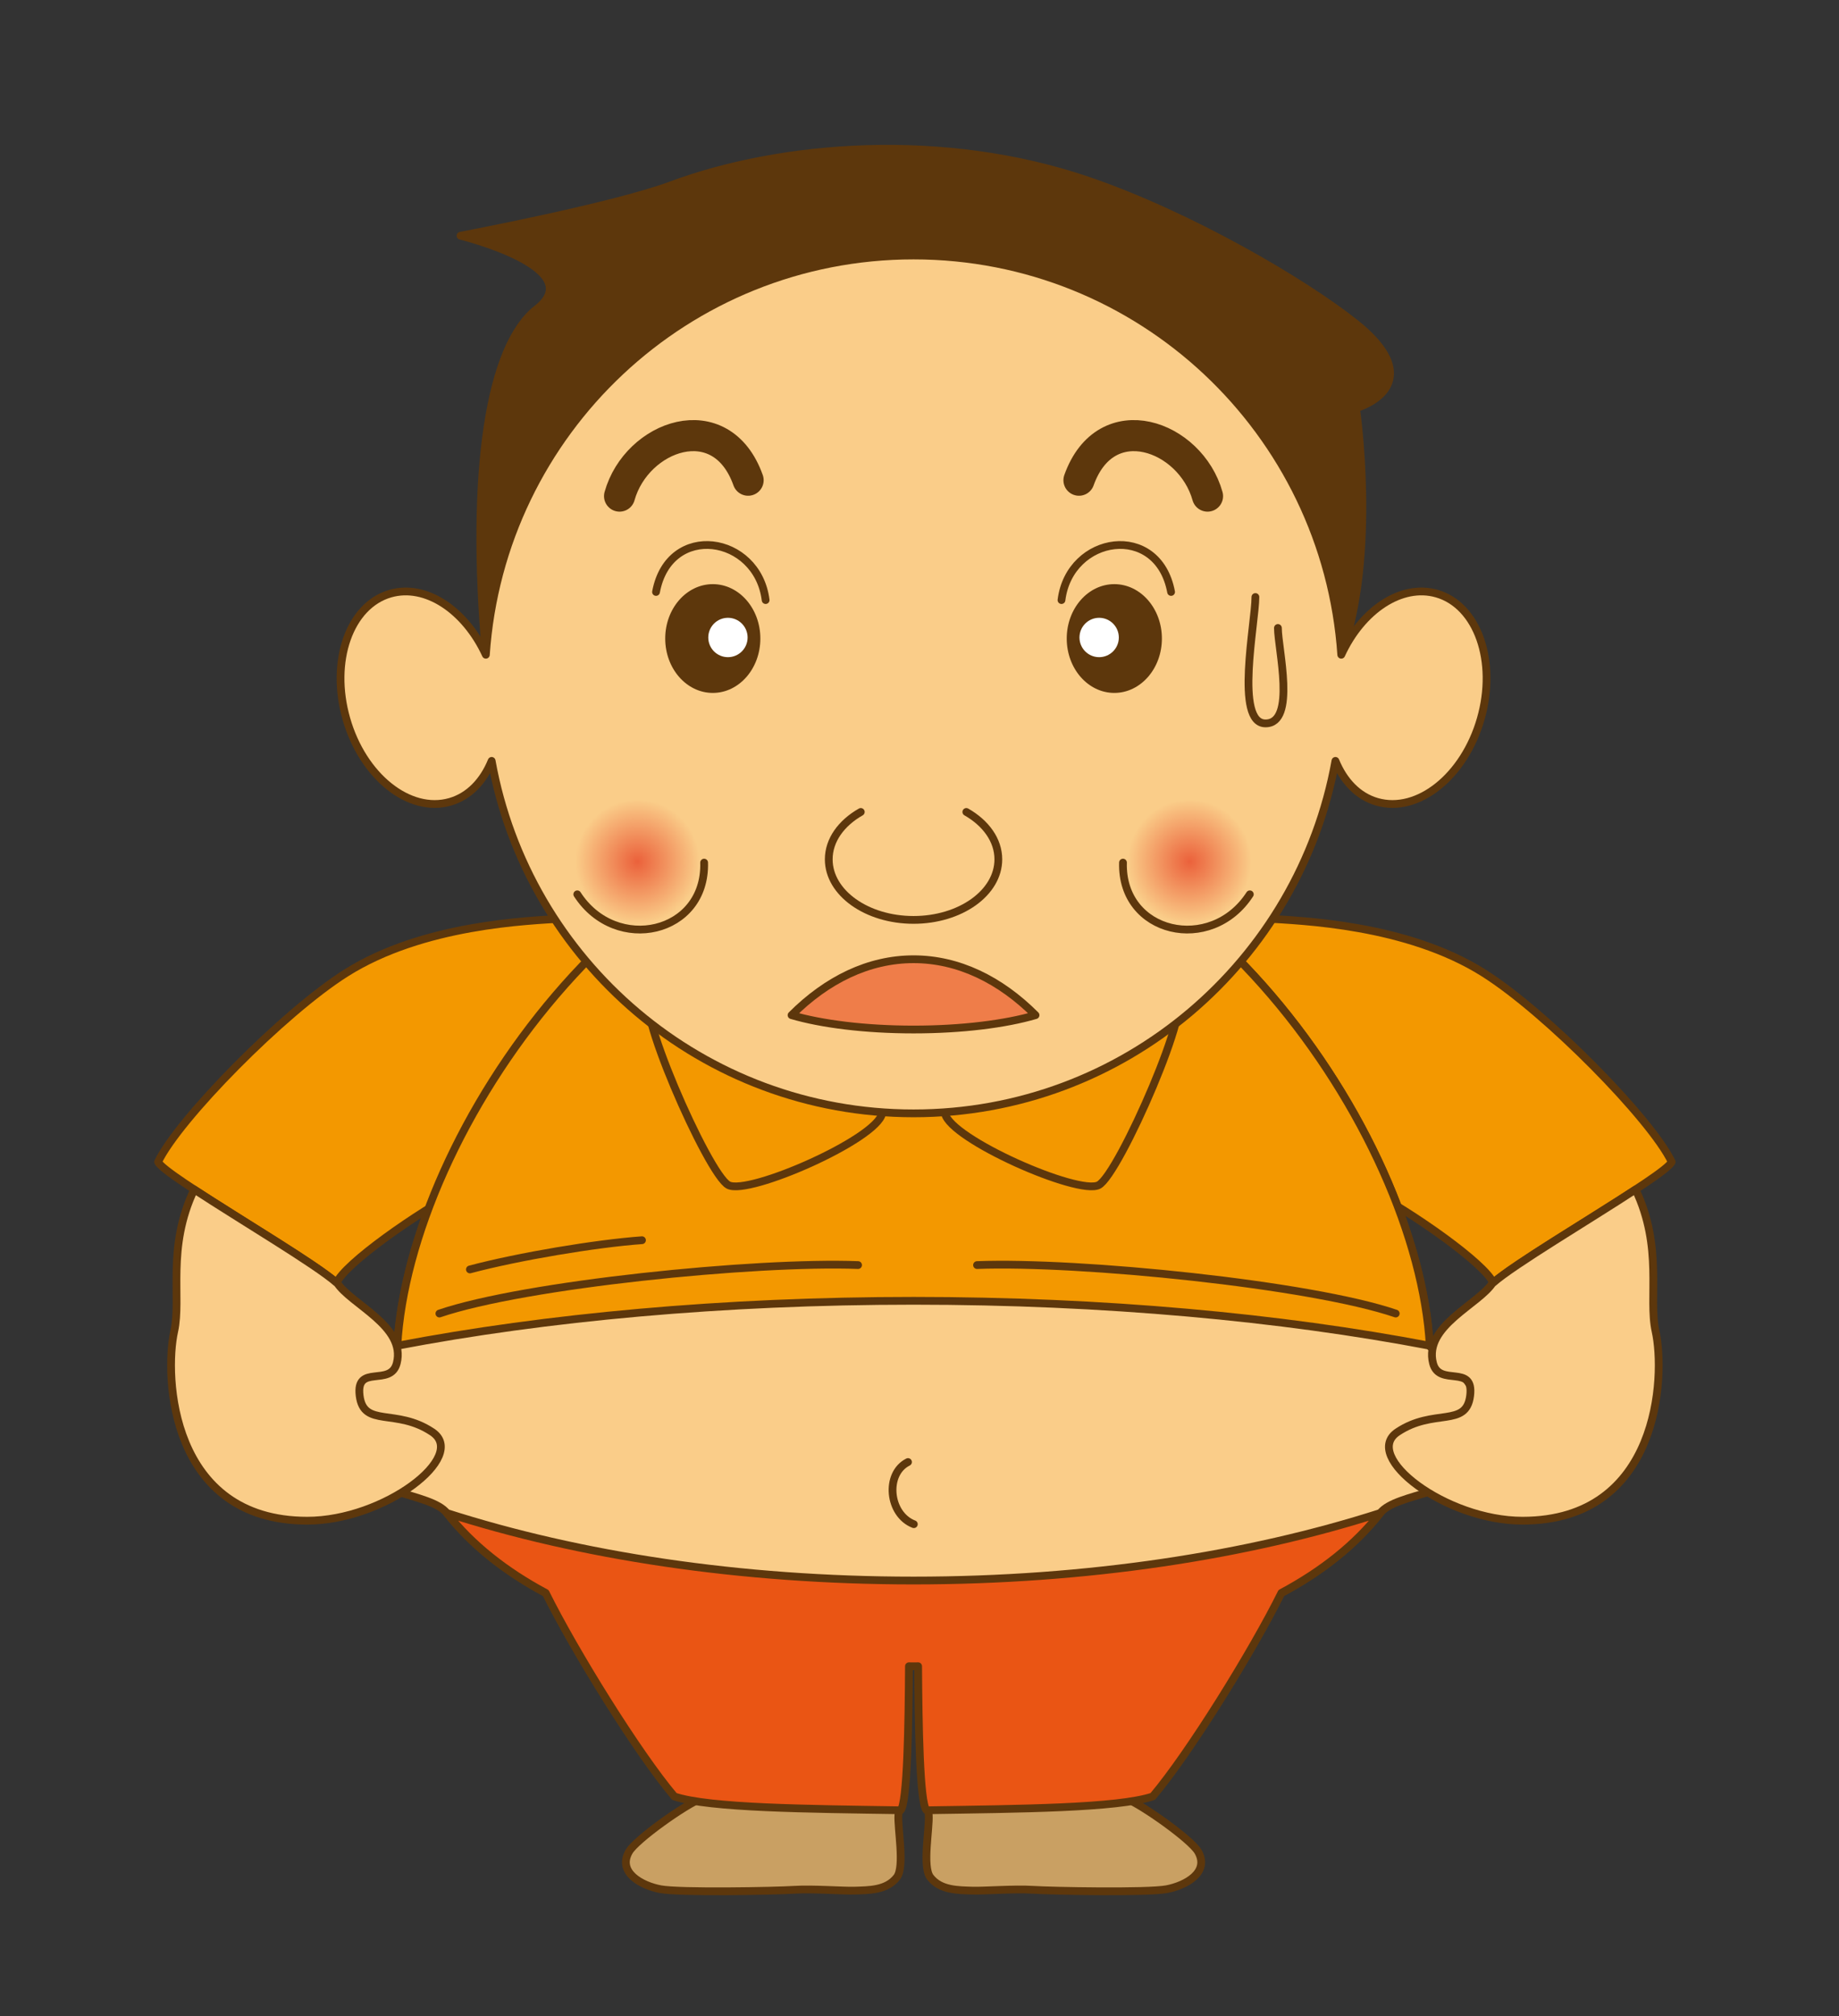 <?xml version="1.0" encoding="utf-8"?>
<!-- Generator: Adobe Illustrator 16.0.0, SVG Export Plug-In . SVG Version: 6.00 Build 0)  -->
<!DOCTYPE svg PUBLIC "-//W3C//DTD SVG 1.1//EN" "http://www.w3.org/Graphics/SVG/1.1/DTD/svg11.dtd">
<svg version="1.1" id="レイヤー_1" xmlns="http://www.w3.org/2000/svg" xmlns:xlink="http://www.w3.org/1999/xlink" x="0px"
	 y="0px" width="1420.429px" height="1556.92px" viewBox="0 0 1420.429 1556.92" enable-background="new 0 0 1420.429 1556.92"
	 xml:space="preserve">
<rect x="0" y="0" width="1420.429" height="1556.92" fill="#333333" stroke="none"/>
<g>
	<g>
		<g>
			<path fill="#F39800" stroke="#5D370C" stroke-width="6" stroke-linecap="round" stroke-linejoin="round" d="M915.834,905.378
				c28.43,1.664,106.617,6.258,138.375,11.684c38.063,20.051,92.836,58.91,99.094,73.535
				c22.582-20.063,133.711-82.934,137.883-93.375c-15.867-33.047-96.516-115.184-145.242-145.91
				c-59.332-37.406-140.238-40.313-168.668-41.988c-28.43-1.664-138.152,45.375-146.285,123.328
				C822.834,910.604,873.213,902.882,915.834,905.378z"/>
		</g>
		<path fill="#FACD89" stroke="#5D370C" stroke-width="6" stroke-linecap="round" stroke-linejoin="round" d="M1104.365,1039.206
			c-9.258-164.801-184.254-417.879-398.742-417.879c-214.5,0-389.496,253.078-398.766,417.879
			c-0.258,4.559-57.258,30.645-37.816,85.922c10.219,29.051,63.551,27.27,76.078,43.266
			c64.16,81.902,201.48,118.348,360.504,118.348s296.332-36.445,360.492-118.348c12.539-15.996,65.859-14.215,76.078-43.266
			C1161.646,1069.851,1104.623,1043.765,1104.365,1039.206z"/>
		<g>
			<path fill="#F39800" stroke="#5D370C" stroke-width="6" stroke-linecap="round" stroke-linejoin="round" d="M497.475,905.378
				c-28.43,1.664-106.617,6.258-138.375,11.684c-38.063,20.051-92.836,58.91-99.094,73.535
				c-22.582-20.063-133.711-82.934-137.895-93.375c15.879-33.047,96.527-115.184,145.254-145.91
				c59.332-37.406,140.238-40.313,168.668-41.988c28.43-1.664,138.152,45.375,146.285,123.328
				C590.475,910.604,540.096,902.882,497.475,905.378z"/>
		</g>
		<g>
			<g>
				<path fill="#C9A063" stroke="#5D370C" stroke-width="6" stroke-linecap="round" stroke-linejoin="round" d="M859.584,1329.315
					c2.742,7.383-4.5,53.672,9.188,59.051c13.688,5.391,51.188,32.191,56.555,41.414c9.328,16.066-9.586,26.344-24.281,29.098
					c-14.648,2.766-89.18,1.359-103.266,0.457c-14.109-0.902-37.781,0.914-46.523,0.645c-10.992-0.375-24.867-0.082-32.742-10.371
					c-6.258-8.133-0.492-37.605-1.172-48.023c-1.406-21.668-4.547-65.402-1.008-69.469c4.828-5.508,52.969-1.734,83.086-0.773
					C828.014,1332.269,857.475,1323.632,859.584,1329.315z"/>
			</g>
		</g>
		<g>
			<g>
				<path fill="#C9A063" stroke="#5D370C" stroke-width="6" stroke-linecap="round" stroke-linejoin="round" d="M551.639,1329.315
					c-2.719,7.383,4.523,53.672-9.164,59.051c-13.688,5.391-51.188,32.191-56.555,41.414c-9.328,16.066,9.586,26.344,24.258,29.098
					c14.672,2.766,89.203,1.359,103.266,0.457c14.133-0.902,37.828,0.914,46.547,0.645c10.992-0.375,24.867-0.082,32.742-10.371
					c6.234-8.133,0.492-37.605,1.172-48.023c1.406-21.668,4.547-65.402,1.008-69.469c-4.828-5.508-52.969-1.734-83.086-0.773
					C583.232,1332.269,553.748,1323.632,551.639,1329.315z"/>
			</g>
		</g>
		<path fill="#F39800" stroke="#5D370C" stroke-width="6" stroke-linecap="round" stroke-linejoin="round" d="M705.623,1004.507
			c147.094,0,283.945,12.785,398.719,34.699c-9.258-164.801-184.195-417.879-398.742-417.879
			c-214.523,0-389.461,253.078-398.695,417.879C421.678,1017.28,558.529,1004.507,705.623,1004.507z"/>
		<g>
			<path fill="#F39800" stroke="#5D370C" stroke-width="6" stroke-linecap="round" stroke-linejoin="round" d="M503.357,768.866
				c-16.758,0,43.523,138.422,59.344,146.332c15.797,7.91,114.68-35.613,118.641-55.371
				C685.303,840.058,527.1,768.866,503.357,768.866z"/>
			<path fill="#F39800" stroke="#5D370C" stroke-width="6" stroke-linecap="round" stroke-linejoin="round" d="M907.889,768.866
				c16.758,0-43.523,138.422-59.344,146.332c-15.797,7.91-114.68-35.613-118.641-55.371
				C725.943,840.058,884.146,768.866,907.889,768.866z"/>
		</g>
		<path fill="#5D370C" stroke="#5D370C" stroke-width="6" stroke-linecap="round" stroke-linejoin="round" d="M694.115,572.507
			c-167.039-1.324-315.281-26.52-318.844-66.891c-12.539-142.148,3-238.711,39.492-267.082
			c40.969-31.875-59.039-56.496-59.039-56.496s117.352-22.172,162.375-38.895c85.453-31.805,210.656-41.742,322.336-3.633
			c78.117,26.672,166.383,78.117,206.93,110.531c44.461,35.613,24.305,57.105,0,65.203c0,0,16.664,113.086-11.391,190.371
			C1010.662,575.272,859.818,573.831,694.115,572.507z"/>
		<path fill="#FACD89" stroke="#5D370C" stroke-width="6" stroke-linecap="round" stroke-linejoin="round" d="M1109.732,458.39
			c-27.305-7.805-57.844,12.715-73.758,47.227c-11.789-172.207-155.133-308.309-330.352-308.309S387.061,333.409,375.271,505.616
			c-15.938-34.512-46.477-55.031-73.758-47.227c-31.5,9.023-46.711,52.336-33.984,96.738c12.703,44.426,48.563,73.09,80.063,64.078
			c14.672-4.195,25.734-15.902,32.156-31.641c27.867,154.746,163.102,272.191,325.875,272.191
			c162.75,0,298.008-117.445,325.852-272.191c6.445,15.738,17.508,27.445,32.18,31.641c31.477,9.012,67.336-19.652,80.063-64.078
			C1156.443,510.726,1141.232,467.413,1109.732,458.39z"/>
		<path fill="none" stroke="#5D370C" stroke-width="24" stroke-linecap="round" stroke-linejoin="round" d="M577.842,370.827
			c-20.789-58.359-86.203-34.547-99.305,12.281"/>
		<path fill="none" stroke="#5D370C" stroke-width="6" stroke-linecap="round" stroke-linejoin="round" d="M591.365,463.394
			c-6.281-50.168-74.531-60.539-84.656-6.27"/>
		<path fill="#5D370C" d="M513.811,493.089c0-23.18,16.453-42,36.75-42s36.727,18.82,36.727,42c0,23.203-16.43,42-36.727,42
			S513.811,516.292,513.811,493.089z"/>
		<path fill="#FFFFFF" d="M577.443,492.292c0-8.402-6.797-15.211-15.188-15.211s-15.188,6.809-15.188,15.211
			c0,8.391,6.797,15.188,15.188,15.188S577.443,500.683,577.443,492.292z"/>
		<path fill="none" stroke="#5D370C" stroke-width="24" stroke-linecap="round" stroke-linejoin="round" d="M833.381,370.827
			c20.813-58.359,86.203-34.547,99.305,12.281"/>
		<path fill="none" stroke="#5D370C" stroke-width="6" stroke-linecap="round" stroke-linejoin="round" d="M819.881,463.394
			c6.258-50.168,74.508-60.539,84.656-6.27"/>
		<path fill="#5D370C" d="M897.436,493.089c0-23.18-16.453-42-36.75-42s-36.75,18.82-36.75,42c0,23.203,16.453,42,36.75,42
			S897.436,516.292,897.436,493.089z"/>
		<path fill="#FFFFFF" d="M833.779,492.292c0-8.402,6.82-15.211,15.188-15.211c8.391,0,15.211,6.809,15.211,15.211
			c0,8.391-6.82,15.188-15.211,15.188C840.6,507.479,833.779,500.683,833.779,492.292z"/>
		<path fill="#FACD89" stroke="#5D370C" stroke-width="6" stroke-linecap="round" stroke-linejoin="round" d="M664.865,626.999
			c-15.07,8.59-24.75,21.773-24.75,36.598c0,25.828,29.32,46.77,65.508,46.77c36.164,0,65.484-20.941,65.484-46.77
			c0-14.824-9.68-28.008-24.727-36.598"/>
		<path fill="#EF7D49" stroke="#5D370C" stroke-width="6" stroke-linecap="round" stroke-linejoin="round" d="M705.623,740.741
			c34.641,0,66.938,15.879,94.219,43.184c-23.086,6.785-56.719,11.086-94.219,11.086c-37.523,0-71.156-4.301-94.242-11.086
			C638.686,756.62,670.959,740.741,705.623,740.741z"/>
		<path fill="#FACD89" stroke="#5D370C" stroke-width="6" stroke-linecap="round" stroke-linejoin="round" d="M445.889,690.608
			c29.93,46.266,99.539,30.563,97.969-24.492"/>
		<radialGradient id="SVGID_1_" cx="492.4" cy="665.325" r="47.927" gradientUnits="userSpaceOnUse">
			<stop  offset="0" style="stop-color:#EB613B"/>
			<stop  offset="1" style="stop-color:#FACD89"/>
		</radialGradient>
		<path fill="url(#SVGID_1_)" d="M540.318,665.319c0-26.449-21.445-47.93-47.906-47.93c-26.484,0-47.93,21.48-47.93,47.93
			c0,26.473,21.445,47.941,47.93,47.941C518.873,713.261,540.318,691.792,540.318,665.319z"/>
		<path fill="#FACD89" stroke="#5D370C" stroke-width="6" stroke-linecap="round" stroke-linejoin="round" d="M965.357,690.608
			c-29.953,46.266-99.563,30.563-97.969-24.492"/>
		
			<radialGradient id="SVGID_2_" cx="4103.232" cy="665.325" r="47.938" gradientTransform="matrix(-1 0 0 1 5022.055 0)" gradientUnits="userSpaceOnUse">
			<stop  offset="0" style="stop-color:#EB613B"/>
			<stop  offset="1" style="stop-color:#FACD89"/>
		</radialGradient>
		<path fill="url(#SVGID_2_)" d="M870.881,665.319c0-26.449,21.492-47.93,47.93-47.93c26.508,0,47.953,21.48,47.953,47.93
			c0,26.473-21.445,47.941-47.953,47.941C892.373,713.261,870.881,691.792,870.881,665.319z"/>
		<path fill="#FACD89" stroke="#5D370C" stroke-width="6" stroke-linecap="round" stroke-linejoin="round" d="M333.822,1105.815
			c-28.02-18.68-52.934-3.117-56.039-28.02s23.895-6.445,28.676-25.125c7.359-28.805-35.895-45.574-46.289-62.344
			c-0.047,0.082-0.117,0.188-0.164,0.27c-15.738-13.98-74.414-48.727-109.992-72.059c-21.457,45.047-9.727,83.695-15.445,109.453
			c-7.699,34.652-3.117,146.32,102.75,146.32C296.791,1174.312,361.842,1124.495,333.822,1105.815z"/>
		<path fill="#FACD89" stroke="#5D370C" stroke-width="6" stroke-linecap="round" stroke-linejoin="round" d="M1079.486,1105.815
			c28.02-18.68,52.934-3.117,56.039-28.02s-23.895-6.445-28.676-25.125c-7.359-28.805,35.895-45.574,46.289-62.344
			c0.047,0.082,0.117,0.188,0.164,0.27c15.738-13.98,74.414-48.727,109.992-72.059c21.445,45.047,9.703,83.695,15.445,109.453
			c7.688,34.652,3.117,146.32-102.75,146.32C1116.518,1174.312,1051.467,1124.495,1079.486,1105.815z"/>
		<path fill="#EA5514" stroke="#5D370C" stroke-width="6" stroke-linecap="round" stroke-linejoin="round" d="M1066.092,1168.382
			c-102.234,32.824-226.43,52.125-360.469,52.125c-134.051,0-258.258-19.301-360.492-52.125
			c19.289,24.598,45.258,45.023,76.336,61.676c22.055,44.555,70.98,123.598,99.398,157.195
			c27.141,9.082,103.254,9.574,174.715,10.676c5.309-5.145,6.234-67.43,6.48-111.234c1.195,0,2.344,0.047,3.539,0.047
			s2.367-0.047,3.563-0.047c0.27,43.805,1.195,106.09,6.492,111.234c71.461-1.102,147.609-1.594,174.727-10.676
			c28.406-33.598,77.32-112.641,99.375-157.207C1020.834,1213.405,1046.826,1192.979,1066.092,1168.382z"/>
		<path fill="none" stroke="#5D370C" stroke-width="6" stroke-linecap="round" stroke-linejoin="round" d="M701.334,1129.007
			c-18,9-15,40.5,4.5,48"/>
		<path fill="none" stroke="#5D370C" stroke-width="6" stroke-linecap="round" stroke-linejoin="round" d="M339.389,1014.339
			c65.859-22.453,244.031-40.43,323.379-37.43"/>
		<path fill="none" stroke="#5D370C" stroke-width="6" stroke-linecap="round" stroke-linejoin="round" d="M1078.045,1014.339
			c-65.871-22.453-244.031-40.43-323.391-37.43"/>
		<path fill="none" stroke="#5D370C" stroke-width="6" stroke-linecap="round" stroke-linejoin="round" d="M362.943,980.284
			c37.617-10.031,97.805-20.063,132.914-22.57"/>
		<path fill="none" stroke="#5D370C" stroke-width="6" stroke-linecap="round" stroke-miterlimit="10" d="M969.662,461.03
			c0,20.004-16.195,97.594,7.805,97.594s9.586-57.68,9.586-73.688"/>
	</g>
</g>
</svg>
